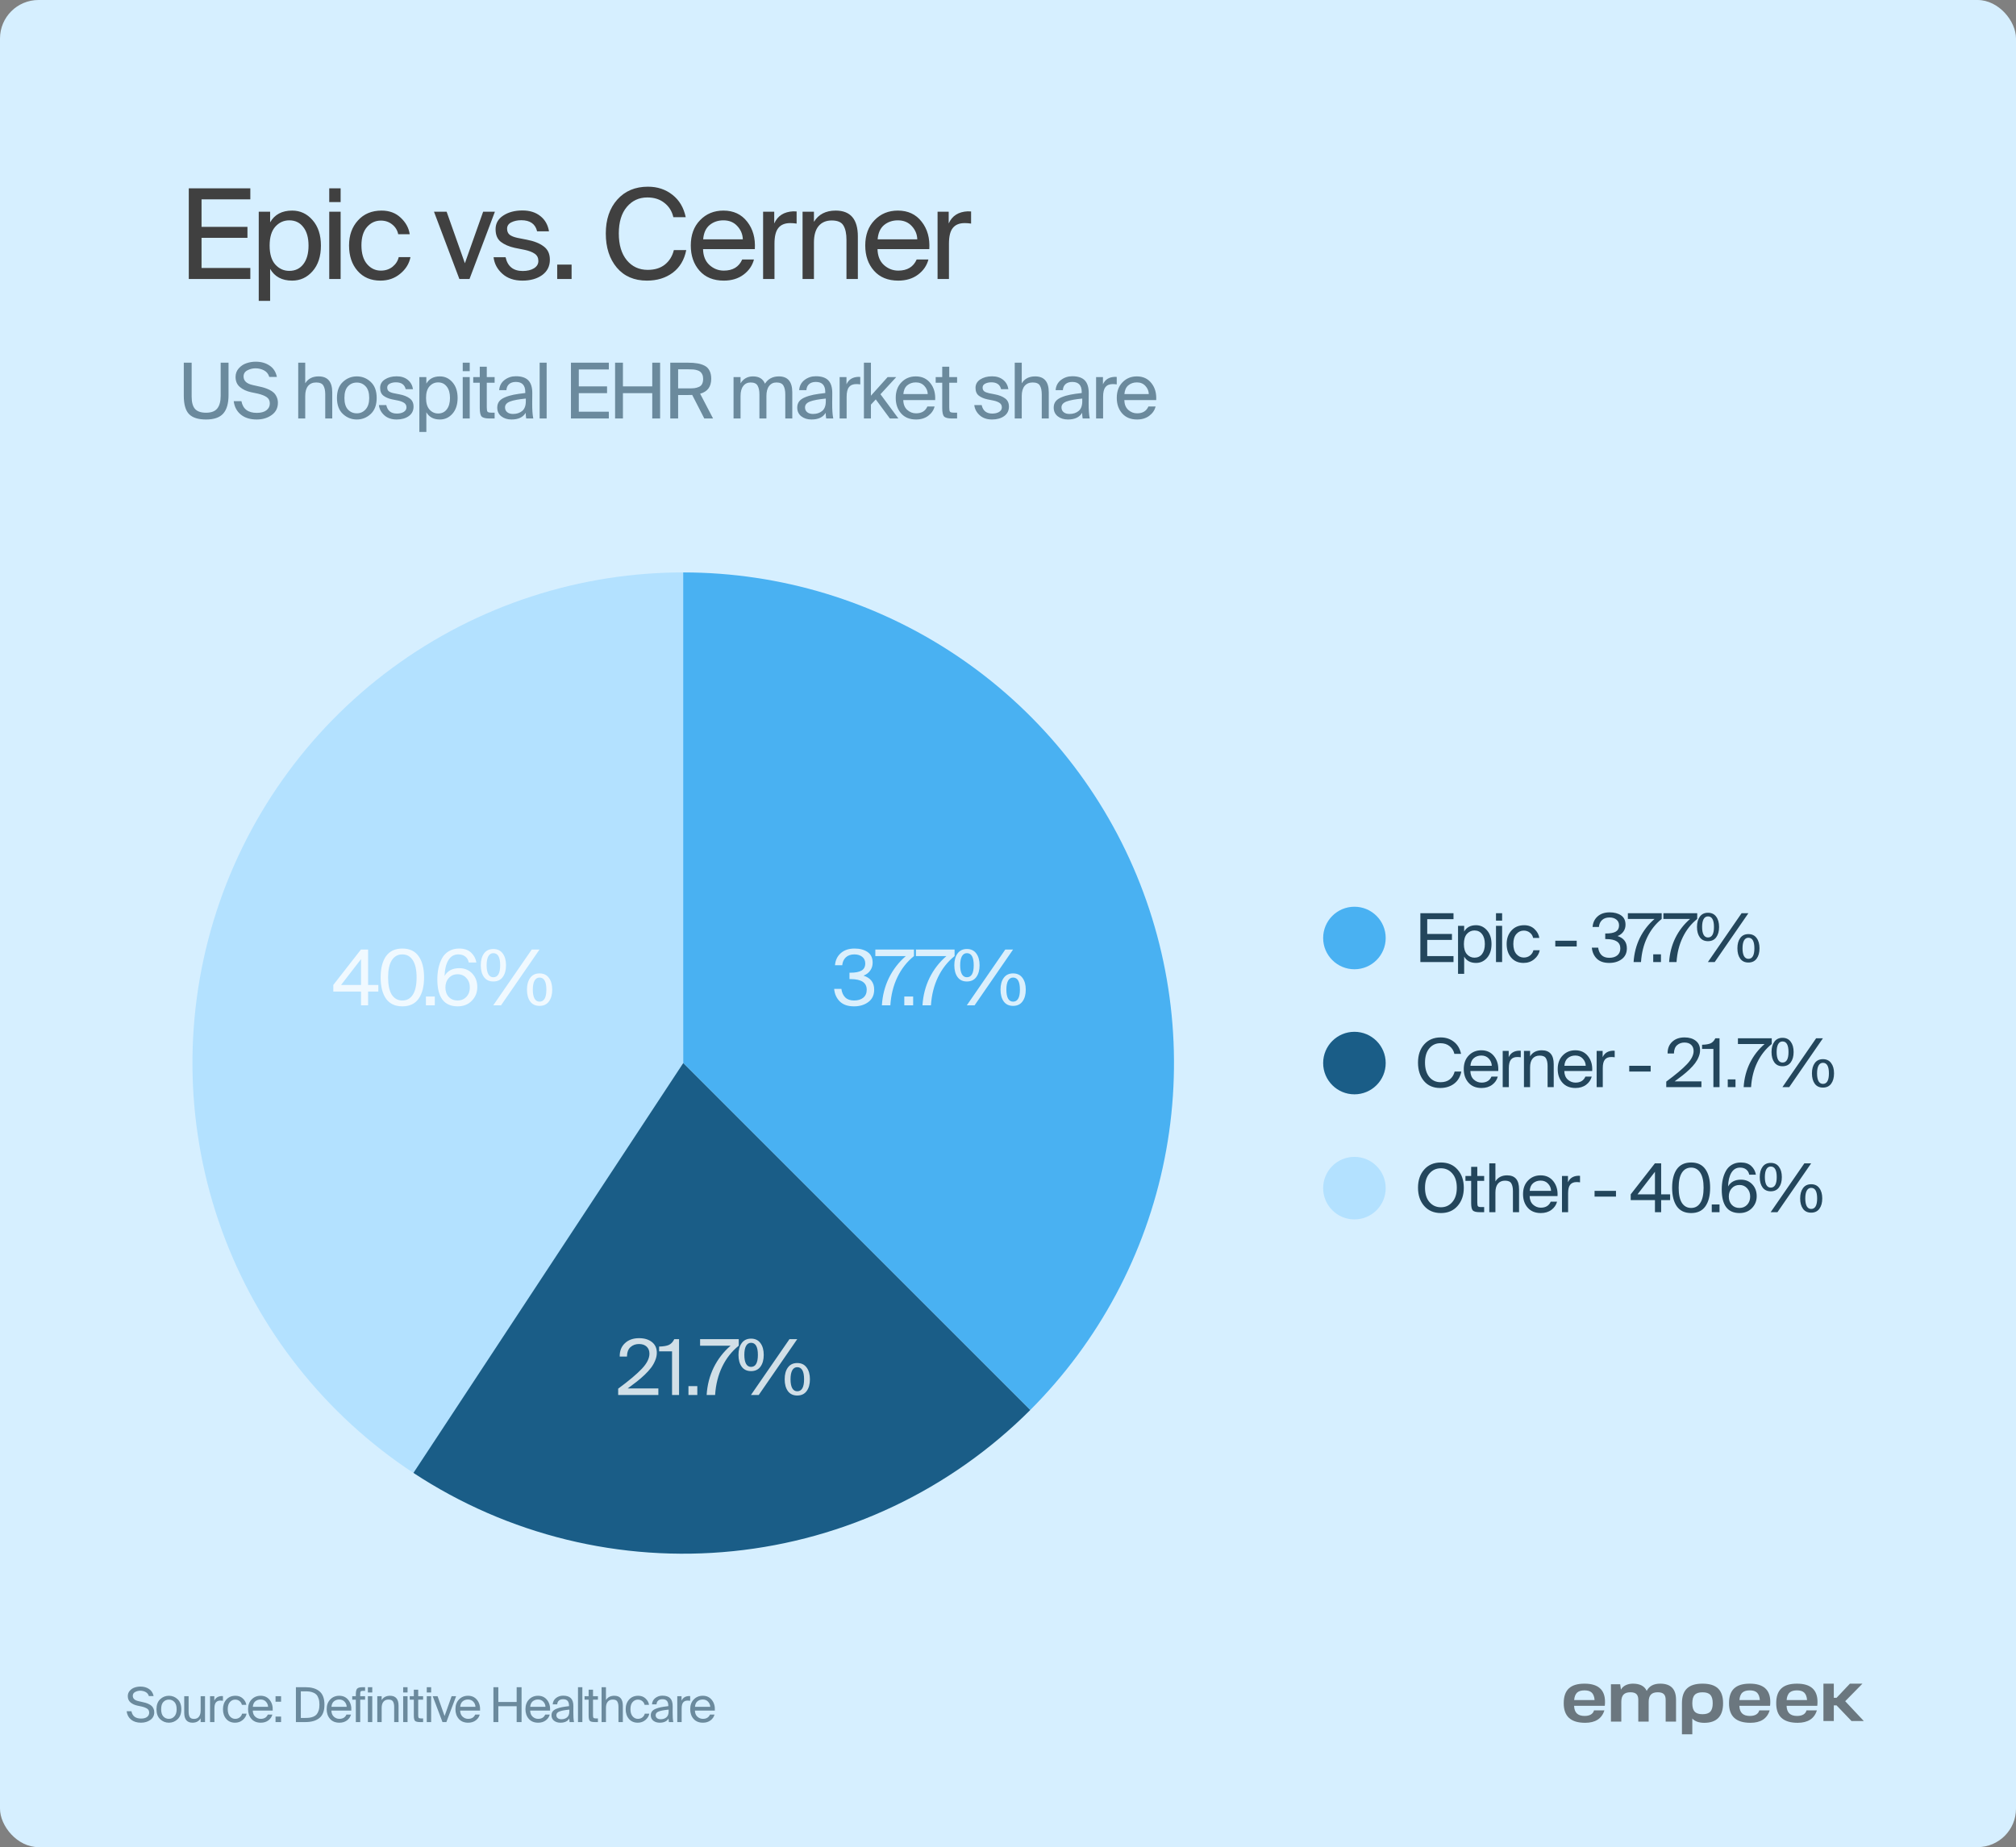 <svg width="419" height="384" viewBox="0 0 419 384" fill="none" xmlns="http://www.w3.org/2000/svg">
<rect x="0" y="0" width="419" height="384" fill="#808080" stroke="none"/>
<g clip-path="url(#clip0_1393_1473)">
<rect width="419" height="384" rx="8" fill="#D6EFFF"/>
<path d="M329.323 350.014C326.388 350.014 325 351.315 325 354.082C325 356.82 326.476 358.151 329.459 358.151C331.561 358.151 332.92 357.299 333.451 355.567H331.296C331.095 356.329 330.398 356.726 329.341 356.726C327.947 356.726 327.203 356.075 327.156 354.62H333.534C333.569 354.378 333.581 354.047 333.581 353.804C333.587 351.285 332.158 350.014 329.323 350.014ZM327.173 353.42C327.209 352.758 327.445 352.166 327.799 351.859C328.154 351.551 328.662 351.409 329.329 351.409C329.973 351.409 330.463 351.551 330.805 351.859C331.148 352.166 331.378 352.752 331.414 353.42H327.173Z" fill="black" fill-opacity="0.5"/>
<path d="M345.065 350.014C343.689 350.014 342.762 350.516 342.248 351.516C341.799 350.522 340.836 350.014 339.384 350.014C338.238 350.014 337.293 350.487 336.897 351.256L336.732 350.138H334.812V350.262V350.564V357.908H336.968V353.81C336.968 352.432 337.565 351.806 338.858 351.806C340.004 351.806 340.5 352.279 340.5 353.379V357.908H342.655V353.81C342.655 352.432 343.252 351.806 344.545 351.806C345.691 351.806 346.187 352.279 346.187 353.379V357.908H348.343V353.302C348.325 351.12 347.233 350.014 345.065 350.014Z" fill="black" fill-opacity="0.5"/>
<path d="M353.846 350.014C350.946 350.014 349.57 351.315 349.57 354.082V360.546H351.726V357.252C352.193 357.82 353.084 358.157 354.195 358.157C356.799 358.157 358.122 356.797 358.122 354.088C358.122 351.315 356.746 350.014 353.846 350.014ZM353.846 356.365C352.352 356.365 351.726 355.709 351.726 354.088C351.726 352.468 352.358 351.811 353.846 351.811C355.34 351.811 355.966 352.468 355.966 354.088C355.966 355.709 355.334 356.365 353.846 356.365Z" fill="black" fill-opacity="0.5"/>
<path d="M363.675 350.014C360.739 350.014 359.352 351.315 359.352 354.082C359.352 356.82 360.828 358.151 363.81 358.151C365.913 358.151 367.271 357.299 367.803 355.567H365.647C365.446 356.329 364.75 356.726 363.692 356.726C362.299 356.726 361.554 356.075 361.507 354.62H367.886C367.921 354.378 367.933 354.047 367.933 353.804C367.933 351.285 366.504 350.014 363.675 350.014ZM361.519 353.42C361.554 352.758 361.791 352.166 362.145 351.859C362.499 351.551 363.007 351.409 363.675 351.409C364.318 351.409 364.809 351.551 365.151 351.859C365.494 352.166 365.724 352.752 365.759 353.42H361.519Z" fill="black" fill-opacity="0.5"/>
<path d="M373.487 350.014C370.552 350.014 369.164 351.315 369.164 354.082C369.164 356.82 370.641 358.151 373.623 358.151C375.725 358.151 377.084 357.299 377.615 355.567H375.46C375.259 356.329 374.562 356.726 373.505 356.726C372.111 356.726 371.367 356.075 371.32 354.62H377.698C377.733 354.378 377.745 354.047 377.745 353.804C377.745 351.285 376.322 350.014 373.487 350.014ZM371.332 353.42C371.367 352.758 371.603 352.166 371.958 351.859C372.312 351.551 372.82 351.409 373.487 351.409C374.131 351.409 374.621 351.551 374.964 351.859C375.306 352.166 375.536 352.752 375.572 353.42H371.332Z" fill="black" fill-opacity="0.5"/>
<path d="M387.085 350.014H384.481L381.699 352.959H381.132V350.014H378.977V357.784H381.132V354.526H381.699L384.812 357.784H387.369L383.5 353.662L387.085 350.014Z" fill="black" fill-opacity="0.5"/>
<path d="M39.236 58V39.15H52.028V41.438H41.888V47.158H51.43V49.446H41.888V55.712H52.028V58H39.236ZM53.777 44.012H56.143V46.222C57.079 44.593 58.605 43.778 60.719 43.778C62.401 43.778 63.813 44.437 64.957 45.754C66.119 47.071 66.699 48.839 66.699 51.058C66.699 53.294 66.119 55.071 64.957 56.388C63.813 57.688 62.401 58.338 60.719 58.338C58.605 58.338 57.079 57.523 56.143 55.894V62.55H53.777V44.012ZM57.209 47.132C56.429 48.016 56.039 49.325 56.039 51.058C56.039 52.791 56.429 54.1 57.209 54.984C58.007 55.868 58.977 56.31 60.121 56.31C61.352 56.31 62.323 55.851 63.033 54.932C63.761 53.996 64.125 52.705 64.125 51.058C64.125 49.411 63.761 48.129 63.033 47.21C62.323 46.274 61.352 45.806 60.121 45.806C58.977 45.806 58.007 46.248 57.209 47.132ZM68.429 44.012H70.795V58H68.429V44.012ZM68.429 39.15H70.795V42.01H68.429V39.15ZM79.306 43.778C80.918 43.778 82.244 44.272 83.284 45.26C84.341 46.248 84.965 47.392 85.156 48.692H82.764C82.591 47.86 82.174 47.184 81.516 46.664C80.857 46.127 80.069 45.858 79.15 45.858C78.023 45.858 77.07 46.3 76.29 47.184C75.51 48.068 75.12 49.342 75.12 51.006C75.12 52.687 75.51 53.987 76.29 54.906C77.07 55.807 78.023 56.258 79.15 56.258C80.103 56.258 80.918 55.989 81.594 55.452C82.27 54.897 82.695 54.23 82.868 53.45H85.312C85.052 54.802 84.341 55.955 83.18 56.908C82.036 57.861 80.666 58.338 79.072 58.338C77.079 58.338 75.493 57.662 74.314 56.31C73.135 54.958 72.546 53.199 72.546 51.032C72.546 48.917 73.161 47.184 74.392 45.832C75.623 44.463 77.26 43.778 79.306 43.778ZM92.824 44.012L96.62 54.724L100.416 44.012H102.86L97.582 58H95.476L90.198 44.012H92.824ZM114.102 48.094H111.632C111.268 46.551 110.168 45.78 108.33 45.78C107.55 45.78 106.866 45.927 106.276 46.222C105.687 46.517 105.392 46.959 105.392 47.548C105.392 48.085 105.566 48.501 105.912 48.796C106.276 49.073 106.814 49.29 107.524 49.446L109.5 49.836C110.974 50.113 112.135 50.573 112.984 51.214C113.851 51.838 114.284 52.765 114.284 53.996C114.284 55.348 113.747 56.414 112.672 57.194C111.598 57.957 110.237 58.338 108.59 58.338C106.857 58.338 105.462 57.861 104.404 56.908C103.347 55.955 102.74 54.811 102.584 53.476H105.08C105.496 55.383 106.684 56.336 108.642 56.336C109.578 56.336 110.35 56.154 110.956 55.79C111.58 55.409 111.892 54.897 111.892 54.256C111.892 53.597 111.641 53.095 111.138 52.748C110.636 52.401 109.942 52.133 109.058 51.942L106.978 51.526C105.8 51.266 104.838 50.85 104.092 50.278C103.364 49.706 103 48.831 103 47.652C103 46.456 103.529 45.511 104.586 44.818C105.661 44.107 106.996 43.752 108.59 43.752C110.098 43.752 111.338 44.142 112.308 44.922C113.279 45.685 113.877 46.742 114.102 48.094ZM118.798 58H115.808V55.01H118.798V58ZM140.051 51.994H142.625C142.227 54.022 141.291 55.591 139.817 56.7C138.344 57.792 136.559 58.338 134.461 58.338C131.809 58.338 129.721 57.437 128.195 55.634C126.67 53.814 125.907 51.448 125.907 48.536C125.907 45.624 126.705 43.275 128.299 41.49C129.894 39.705 132.017 38.812 134.669 38.812C136.645 38.812 138.344 39.375 139.765 40.502C141.187 41.611 142.105 43.163 142.521 45.156H139.947C139.67 43.925 139.055 42.937 138.101 42.192C137.165 41.429 135.978 41.048 134.539 41.048C132.806 41.048 131.385 41.707 130.275 43.024C129.166 44.341 128.611 46.179 128.611 48.536C128.611 50.893 129.166 52.748 130.275 54.1C131.385 55.435 132.832 56.102 134.617 56.102C136.073 56.102 137.261 55.738 138.179 55.01C139.115 54.265 139.739 53.259 140.051 51.994ZM156.883 51.786H146.119C146.153 53.207 146.595 54.308 147.445 55.088C148.311 55.868 149.308 56.258 150.435 56.258C152.307 56.258 153.581 55.487 154.257 53.944H156.701C156.371 55.209 155.652 56.258 154.543 57.09C153.433 57.922 152.064 58.338 150.435 58.338C148.285 58.338 146.604 57.653 145.391 56.284C144.177 54.915 143.571 53.164 143.571 51.032C143.571 48.848 144.212 47.097 145.495 45.78C146.777 44.445 148.398 43.778 150.357 43.778C152.454 43.778 154.101 44.549 155.297 46.092C156.493 47.617 157.021 49.515 156.883 51.786ZM150.357 45.806C149.23 45.806 148.268 46.135 147.471 46.794C146.691 47.453 146.249 48.441 146.145 49.758H154.387C154.352 48.701 153.971 47.782 153.243 47.002C152.515 46.205 151.553 45.806 150.357 45.806ZM165.568 43.96V46.482C165.135 46.413 164.693 46.378 164.242 46.378C163.133 46.378 162.309 46.716 161.772 47.392C161.235 48.051 160.966 49.143 160.966 50.668V58H158.6V44.012H160.914V46.456C161.625 44.861 162.942 44.021 164.866 43.934C165.143 43.934 165.377 43.943 165.568 43.96ZM169.168 44.012V46.118C170.121 44.558 171.629 43.778 173.692 43.778C176.76 43.778 178.294 45.572 178.294 49.16V58H175.928V49.862C175.928 48.579 175.72 47.591 175.304 46.898C174.905 46.187 174.091 45.832 172.86 45.832C171.699 45.832 170.789 46.222 170.13 47.002C169.489 47.782 169.168 48.917 169.168 50.408V58H166.802V44.012H169.168ZM193.143 51.786H182.379C182.414 53.207 182.856 54.308 183.705 55.088C184.572 55.868 185.569 56.258 186.695 56.258C188.567 56.258 189.841 55.487 190.517 53.944H192.961C192.632 55.209 191.913 56.258 190.803 57.09C189.694 57.922 188.325 58.338 186.695 58.338C184.546 58.338 182.865 57.653 181.651 56.284C180.438 54.915 179.831 53.164 179.831 51.032C179.831 48.848 180.473 47.097 181.755 45.78C183.038 44.445 184.659 43.778 186.617 43.778C188.715 43.778 190.361 44.549 191.557 46.092C192.753 47.617 193.282 49.515 193.143 51.786ZM186.617 45.806C185.491 45.806 184.529 46.135 183.731 46.794C182.951 47.453 182.509 48.441 182.405 49.758H190.647C190.613 48.701 190.231 47.782 189.503 47.002C188.775 46.205 187.813 45.806 186.617 45.806ZM201.829 43.96V46.482C201.395 46.413 200.953 46.378 200.503 46.378C199.393 46.378 198.57 46.716 198.033 47.392C197.495 48.051 197.227 49.143 197.227 50.668V58H194.861V44.012H197.175V46.456C197.885 44.861 199.203 44.021 201.127 43.934C201.404 43.934 201.638 43.943 201.829 43.96Z" fill="#404040"/>
<path d="M38.2 75.4H39.832V82.456C39.832 83.619 40.061 84.467 40.52 85C40.989 85.533 41.757 85.8 42.824 85.8C43.901 85.8 44.675 85.512 45.144 84.936C45.624 84.349 45.864 83.464 45.864 82.28V75.4H47.496V82.152C47.496 83.88 47.128 85.155 46.392 85.976C45.667 86.797 44.477 87.208 42.824 87.208C41.192 87.208 40.013 86.835 39.288 86.088C38.563 85.331 38.2 84.061 38.2 82.28V75.4ZM48.959 78.36C48.959 77.667 49.183 77.069 49.631 76.568C50.079 76.067 50.607 75.715 51.215 75.512C51.834 75.299 52.479 75.192 53.151 75.192C54.271 75.192 55.226 75.459 56.015 75.992C56.815 76.515 57.327 77.304 57.551 78.36H55.967C55.786 77.741 55.423 77.288 54.879 77C54.335 76.712 53.738 76.568 53.087 76.568C52.511 76.568 51.956 76.707 51.423 76.984C50.89 77.261 50.623 77.688 50.623 78.264C50.623 79.171 51.252 79.763 52.511 80.04L53.855 80.344C54.271 80.429 54.634 80.52 54.943 80.616C55.263 80.712 55.61 80.851 55.983 81.032C56.356 81.213 56.66 81.416 56.895 81.64C57.141 81.864 57.343 82.157 57.503 82.52C57.674 82.883 57.759 83.288 57.759 83.736C57.759 84.813 57.327 85.661 56.463 86.28C55.61 86.899 54.57 87.208 53.343 87.208C51.989 87.208 50.89 86.867 50.047 86.184C49.215 85.501 48.724 84.573 48.575 83.4H50.175C50.484 85.021 51.551 85.832 53.375 85.832C54.228 85.832 54.89 85.656 55.359 85.304C55.839 84.941 56.079 84.467 56.079 83.88C56.079 83.304 55.866 82.867 55.439 82.568C55.013 82.269 54.394 82.024 53.583 81.832L52.143 81.528C51.226 81.325 50.463 80.968 49.855 80.456C49.258 79.944 48.959 79.245 48.959 78.36ZM63.438 75.4V79.688C64.025 78.728 64.953 78.248 66.222 78.248C68.11 78.248 69.054 79.352 69.054 81.56V87H67.598V81.992C67.598 81.203 67.47 80.595 67.214 80.168C66.969 79.731 66.467 79.512 65.71 79.512C64.995 79.512 64.435 79.752 64.03 80.232C63.635 80.712 63.438 81.411 63.438 82.328V87H61.982V75.4H63.438ZM71.584 82.728C71.584 83.805 71.829 84.611 72.32 85.144C72.811 85.667 73.424 85.928 74.16 85.928C74.885 85.928 75.493 85.656 75.984 85.112C76.485 84.568 76.736 83.773 76.736 82.728C76.736 81.651 76.491 80.851 76 80.328C75.509 79.795 74.896 79.528 74.16 79.528C73.424 79.528 72.811 79.789 72.32 80.312C71.829 80.824 71.584 81.629 71.584 82.728ZM71.264 79.4C72.085 78.632 73.051 78.248 74.16 78.248C75.269 78.248 76.235 78.632 77.056 79.4C77.877 80.168 78.288 81.277 78.288 82.728C78.288 84.179 77.877 85.288 77.056 86.056C76.235 86.824 75.269 87.208 74.16 87.208C73.051 87.208 72.085 86.824 71.264 86.056C70.443 85.288 70.032 84.179 70.032 82.728C70.032 81.277 70.443 80.168 71.264 79.4ZM85.838 80.904H84.317C84.094 79.955 83.416 79.48 82.285 79.48C81.805 79.48 81.384 79.571 81.022 79.752C80.659 79.933 80.478 80.205 80.478 80.568C80.478 80.899 80.584 81.155 80.797 81.336C81.022 81.507 81.352 81.64 81.79 81.736L83.005 81.976C83.912 82.147 84.627 82.429 85.15 82.824C85.683 83.208 85.95 83.779 85.95 84.536C85.95 85.368 85.619 86.024 84.957 86.504C84.296 86.973 83.459 87.208 82.445 87.208C81.379 87.208 80.52 86.915 79.87 86.328C79.219 85.741 78.846 85.037 78.749 84.216H80.285C80.541 85.389 81.272 85.976 82.478 85.976C83.053 85.976 83.528 85.864 83.901 85.64C84.285 85.405 84.478 85.091 84.478 84.696C84.478 84.291 84.323 83.981 84.013 83.768C83.704 83.555 83.278 83.389 82.734 83.272L81.454 83.016C80.728 82.856 80.136 82.6 79.677 82.248C79.23 81.896 79.005 81.357 79.005 80.632C79.005 79.896 79.331 79.315 79.981 78.888C80.643 78.451 81.464 78.232 82.445 78.232C83.374 78.232 84.136 78.472 84.734 78.952C85.331 79.421 85.699 80.072 85.838 80.904ZM87.156 78.392H88.612V79.752C89.188 78.749 90.126 78.248 91.428 78.248C92.462 78.248 93.332 78.653 94.036 79.464C94.75 80.275 95.108 81.363 95.108 82.728C95.108 84.104 94.75 85.197 94.036 86.008C93.332 86.808 92.462 87.208 91.428 87.208C90.126 87.208 89.188 86.707 88.612 85.704V89.8H87.156V78.392ZM89.268 80.312C88.788 80.856 88.548 81.661 88.548 82.728C88.548 83.795 88.788 84.6 89.268 85.144C89.758 85.688 90.356 85.96 91.06 85.96C91.817 85.96 92.414 85.677 92.852 85.112C93.3 84.536 93.524 83.741 93.524 82.728C93.524 81.715 93.3 80.925 92.852 80.36C92.414 79.784 91.817 79.496 91.06 79.496C90.356 79.496 89.758 79.768 89.268 80.312ZM96.172 78.392H97.628V87H96.172V78.392ZM96.172 75.4H97.628V77.16H96.172V75.4ZM99.714 78.392V76.232H101.17V78.392H102.802V79.56H101.17V84.664C101.17 85.133 101.218 85.437 101.314 85.576C101.42 85.715 101.671 85.784 102.066 85.784H102.802V87H101.746C100.914 87 100.364 86.861 100.098 86.584C99.842 86.307 99.714 85.725 99.714 84.84V79.56H98.354V78.392H99.714ZM109.285 83.4V82.856C107.823 82.995 106.735 83.197 106.021 83.464C105.317 83.731 104.965 84.141 104.965 84.696C104.965 85.112 105.114 85.443 105.413 85.688C105.711 85.933 106.117 86.056 106.629 86.056C107.397 86.056 108.031 85.848 108.533 85.432C109.034 85.016 109.285 84.339 109.285 83.4ZM106.309 87.208C105.466 87.208 104.762 86.989 104.197 86.552C103.631 86.104 103.349 85.496 103.349 84.728C103.349 84.237 103.477 83.816 103.733 83.464C103.999 83.112 104.405 82.824 104.949 82.6C105.503 82.365 106.106 82.184 106.757 82.056C107.407 81.928 108.213 81.811 109.173 81.704V81.496C109.173 80.099 108.522 79.4 107.221 79.4C106.623 79.4 106.154 79.549 105.813 79.848C105.471 80.147 105.285 80.568 105.253 81.112H103.749C103.813 80.227 104.181 79.523 104.853 79C105.535 78.477 106.319 78.216 107.205 78.216C108.389 78.216 109.258 78.504 109.813 79.08C110.367 79.656 110.639 80.552 110.629 81.768L110.613 83.752C110.602 85.149 110.677 86.232 110.837 87H109.365C109.301 86.584 109.263 86.189 109.253 85.816C108.709 86.744 107.727 87.208 106.309 87.208ZM113.614 75.4V87H112.158V75.4H113.614ZM118.665 87V75.4H126.537V76.808H120.297V80.328H126.169V81.736H120.297V85.592H126.537V87H118.665ZM135.565 75.4H137.197V87H135.565V81.736H129.469V87H127.837V75.4H129.469V80.328H135.565V75.4ZM146.379 87L143.867 82.104C143.664 82.115 143.371 82.12 142.987 82.12H140.939V87H139.307V75.4H142.987C143.755 75.4 144.405 75.448 144.939 75.544C145.483 75.629 145.984 75.789 146.443 76.024C146.901 76.259 147.243 76.605 147.467 77.064C147.701 77.512 147.819 78.072 147.819 78.744C147.819 80.397 147.051 81.432 145.515 81.848L148.203 87H146.379ZM143.115 76.776H140.939V80.744H143.115C143.605 80.744 144.005 80.728 144.315 80.696C144.635 80.653 144.944 80.568 145.243 80.44C145.552 80.312 145.776 80.109 145.915 79.832C146.064 79.555 146.139 79.203 146.139 78.776C146.139 78.424 146.085 78.125 145.979 77.88C145.872 77.635 145.733 77.443 145.563 77.304C145.403 77.155 145.184 77.043 144.907 76.968C144.629 76.883 144.357 76.829 144.091 76.808C143.824 76.787 143.499 76.776 143.115 76.776ZM153.915 82.328V87H152.459V78.392H153.915V79.688C154.502 78.728 155.366 78.248 156.507 78.248C157.755 78.248 158.582 78.755 158.987 79.768C159.638 78.755 160.603 78.248 161.883 78.248C163.739 78.248 164.667 79.352 164.667 81.56V87H163.211V81.992C163.211 81.213 163.083 80.605 162.827 80.168C162.582 79.731 162.096 79.512 161.371 79.512C160.731 79.512 160.224 79.757 159.851 80.248C159.478 80.728 159.291 81.421 159.291 82.328V87H157.835V81.992C157.835 81.213 157.707 80.605 157.451 80.168C157.206 79.731 156.72 79.512 155.995 79.512C155.355 79.512 154.848 79.757 154.475 80.248C154.102 80.728 153.915 81.421 153.915 82.328ZM171.633 83.4V82.856C170.172 82.995 169.084 83.197 168.369 83.464C167.665 83.731 167.313 84.141 167.313 84.696C167.313 85.112 167.463 85.443 167.761 85.688C168.06 85.933 168.465 86.056 168.977 86.056C169.745 86.056 170.38 85.848 170.881 85.432C171.383 85.016 171.633 84.339 171.633 83.4ZM168.657 87.208C167.815 87.208 167.111 86.989 166.545 86.552C165.98 86.104 165.697 85.496 165.697 84.728C165.697 84.237 165.825 83.816 166.081 83.464C166.348 83.112 166.753 82.824 167.297 82.6C167.852 82.365 168.455 82.184 169.105 82.056C169.756 81.928 170.561 81.811 171.521 81.704V81.496C171.521 80.099 170.871 79.4 169.569 79.4C168.972 79.4 168.503 79.549 168.161 79.848C167.82 80.147 167.633 80.568 167.601 81.112H166.097C166.161 80.227 166.529 79.523 167.201 79C167.884 78.477 168.668 78.216 169.553 78.216C170.737 78.216 171.607 78.504 172.161 79.08C172.716 79.656 172.988 80.552 172.977 81.768L172.961 83.752C172.951 85.149 173.025 86.232 173.185 87H171.713C171.649 86.584 171.612 86.189 171.601 85.816C171.057 86.744 170.076 87.208 168.657 87.208ZM178.795 78.36V79.912C178.528 79.869 178.256 79.848 177.979 79.848C177.296 79.848 176.79 80.056 176.459 80.472C176.128 80.877 175.963 81.549 175.963 82.488V87H174.507V78.392H175.931V79.896C176.368 78.915 177.179 78.397 178.363 78.344C178.534 78.344 178.678 78.349 178.795 78.36ZM179.554 75.4H181.01V82.264L184.482 78.392H186.274L182.994 81.96L186.722 87H184.946L182.018 83.032L181.01 84.12V87H179.554V75.4ZM194.358 83.176H187.734C187.756 84.051 188.028 84.728 188.55 85.208C189.084 85.688 189.697 85.928 190.39 85.928C191.542 85.928 192.326 85.453 192.742 84.504H194.246C194.044 85.283 193.601 85.928 192.918 86.44C192.236 86.952 191.393 87.208 190.39 87.208C189.068 87.208 188.033 86.787 187.286 85.944C186.54 85.101 186.166 84.024 186.166 82.712C186.166 81.368 186.561 80.291 187.35 79.48C188.14 78.659 189.137 78.248 190.342 78.248C191.633 78.248 192.646 78.723 193.382 79.672C194.118 80.611 194.444 81.779 194.358 83.176ZM190.342 79.496C189.649 79.496 189.057 79.699 188.566 80.104C188.086 80.509 187.814 81.117 187.75 81.928H192.822C192.801 81.277 192.566 80.712 192.118 80.232C191.67 79.741 191.078 79.496 190.342 79.496ZM195.831 78.392V76.232H197.287V78.392H198.919V79.56H197.287V84.664C197.287 85.133 197.335 85.437 197.431 85.576C197.538 85.715 197.788 85.784 198.183 85.784H198.919V87H197.863C197.031 87 196.482 86.861 196.215 86.584C195.959 86.307 195.831 85.725 195.831 84.84V79.56H194.471V78.392H195.831ZM209.583 80.904H208.063C207.839 79.955 207.162 79.48 206.031 79.48C205.551 79.48 205.13 79.571 204.767 79.752C204.404 79.933 204.223 80.205 204.223 80.568C204.223 80.899 204.33 81.155 204.543 81.336C204.767 81.507 205.098 81.64 205.535 81.736L206.751 81.976C207.658 82.147 208.372 82.429 208.895 82.824C209.428 83.208 209.695 83.779 209.695 84.536C209.695 85.368 209.364 86.024 208.703 86.504C208.042 86.973 207.204 87.208 206.191 87.208C205.124 87.208 204.266 86.915 203.615 86.328C202.964 85.741 202.591 85.037 202.495 84.216H204.031C204.287 85.389 205.018 85.976 206.223 85.976C206.799 85.976 207.274 85.864 207.647 85.64C208.031 85.405 208.223 85.091 208.223 84.696C208.223 84.291 208.068 83.981 207.759 83.768C207.45 83.555 207.023 83.389 206.479 83.272L205.199 83.016C204.474 82.856 203.882 82.6 203.423 82.248C202.975 81.896 202.751 81.357 202.751 80.632C202.751 79.896 203.076 79.315 203.727 78.888C204.388 78.451 205.21 78.232 206.191 78.232C207.119 78.232 207.882 78.472 208.479 78.952C209.076 79.421 209.444 80.072 209.583 80.904ZM212.357 75.4V79.688C212.944 78.728 213.872 78.248 215.141 78.248C217.029 78.248 217.973 79.352 217.973 81.56V87H216.517V81.992C216.517 81.203 216.389 80.595 216.133 80.168C215.888 79.731 215.387 79.512 214.629 79.512C213.915 79.512 213.355 79.752 212.949 80.232C212.555 80.712 212.357 81.411 212.357 82.328V87H210.901V75.4H212.357ZM224.935 83.4V82.856C223.474 82.995 222.386 83.197 221.671 83.464C220.967 83.731 220.615 84.141 220.615 84.696C220.615 85.112 220.765 85.443 221.063 85.688C221.362 85.933 221.767 86.056 222.279 86.056C223.047 86.056 223.682 85.848 224.183 85.432C224.685 85.016 224.935 84.339 224.935 83.4ZM221.959 87.208C221.117 87.208 220.413 86.989 219.847 86.552C219.282 86.104 218.999 85.496 218.999 84.728C218.999 84.237 219.127 83.816 219.383 83.464C219.65 83.112 220.055 82.824 220.599 82.6C221.154 82.365 221.757 82.184 222.407 82.056C223.058 81.928 223.863 81.811 224.823 81.704V81.496C224.823 80.099 224.173 79.4 222.871 79.4C222.274 79.4 221.805 79.549 221.463 79.848C221.122 80.147 220.935 80.568 220.903 81.112H219.399C219.463 80.227 219.831 79.523 220.503 79C221.186 78.477 221.97 78.216 222.855 78.216C224.039 78.216 224.909 78.504 225.463 79.08C226.018 79.656 226.29 80.552 226.279 81.768L226.263 83.752C226.253 85.149 226.327 86.232 226.487 87H225.015C224.951 86.584 224.914 86.189 224.903 85.816C224.359 86.744 223.378 87.208 221.959 87.208ZM232.097 78.36V79.912C231.83 79.869 231.558 79.848 231.281 79.848C230.598 79.848 230.092 80.056 229.761 80.472C229.43 80.877 229.265 81.549 229.265 82.488V87H227.809V78.392H229.233V79.896C229.67 78.915 230.481 78.397 231.665 78.344C231.836 78.344 231.98 78.349 232.097 78.36ZM240.3 83.176H233.676C233.697 84.051 233.969 84.728 234.492 85.208C235.025 85.688 235.639 85.928 236.332 85.928C237.484 85.928 238.268 85.453 238.684 84.504H240.188C239.985 85.283 239.543 85.928 238.86 86.44C238.177 86.952 237.335 87.208 236.332 87.208C235.009 87.208 233.975 86.787 233.228 85.944C232.481 85.101 232.108 84.024 232.108 82.712C232.108 81.368 232.503 80.291 233.292 79.48C234.081 78.659 235.079 78.248 236.284 78.248C237.575 78.248 238.588 78.723 239.324 79.672C240.06 80.611 240.385 81.779 240.3 83.176ZM236.284 79.496C235.591 79.496 234.999 79.699 234.508 80.104C234.028 80.509 233.756 81.117 233.692 81.928H238.764C238.743 81.277 238.508 80.712 238.06 80.232C237.612 79.741 237.02 79.496 236.284 79.496Z" fill="#23465C" fill-opacity="0.6"/>
<path d="M26.56 352.6C26.56 352.167 26.7 351.793 26.98 351.48C27.26 351.167 27.59 350.947 27.97 350.82C28.357 350.687 28.76 350.62 29.18 350.62C29.88 350.62 30.477 350.787 30.97 351.12C31.47 351.447 31.79 351.94 31.93 352.6H30.94C30.827 352.213 30.6 351.93 30.26 351.75C29.92 351.57 29.547 351.48 29.14 351.48C28.78 351.48 28.433 351.567 28.1 351.74C27.767 351.913 27.6 352.18 27.6 352.54C27.6 353.107 27.993 353.477 28.78 353.65L29.62 353.84C29.88 353.893 30.107 353.95 30.3 354.01C30.5 354.07 30.717 354.157 30.95 354.27C31.183 354.383 31.373 354.51 31.52 354.65C31.673 354.79 31.8 354.973 31.9 355.2C32.007 355.427 32.06 355.68 32.06 355.96C32.06 356.633 31.79 357.163 31.25 357.55C30.717 357.937 30.067 358.13 29.3 358.13C28.453 358.13 27.767 357.917 27.24 357.49C26.72 357.063 26.413 356.483 26.32 355.75H27.32C27.513 356.763 28.18 357.27 29.32 357.27C29.853 357.27 30.267 357.16 30.56 356.94C30.86 356.713 31.01 356.417 31.01 356.05C31.01 355.69 30.877 355.417 30.61 355.23C30.343 355.043 29.957 354.89 29.45 354.77L28.55 354.58C27.977 354.453 27.5 354.23 27.12 353.91C26.747 353.59 26.56 353.153 26.56 352.6ZM33.493 355.33C33.493 356.003 33.646 356.507 33.953 356.84C34.259 357.167 34.643 357.33 35.103 357.33C35.556 357.33 35.936 357.16 36.243 356.82C36.556 356.48 36.713 355.983 36.713 355.33C36.713 354.657 36.559 354.157 36.253 353.83C35.946 353.497 35.563 353.33 35.103 353.33C34.643 353.33 34.259 353.493 33.953 353.82C33.646 354.14 33.493 354.643 33.493 355.33ZM33.293 353.25C33.806 352.77 34.409 352.53 35.103 352.53C35.796 352.53 36.399 352.77 36.913 353.25C37.426 353.73 37.683 354.423 37.683 355.33C37.683 356.237 37.426 356.93 36.913 357.41C36.399 357.89 35.796 358.13 35.103 358.13C34.409 358.13 33.806 357.89 33.293 357.41C32.779 356.93 32.523 356.237 32.523 355.33C32.523 354.423 32.779 353.73 33.293 353.25ZM41.701 358V357.23C41.334 357.83 40.771 358.13 40.011 358.13C38.864 358.13 38.291 357.44 38.291 356.06V352.62H39.201V355.79C39.201 356.283 39.275 356.667 39.421 356.94C39.575 357.207 39.878 357.34 40.331 357.34C40.771 357.34 41.108 357.19 41.341 356.89C41.581 356.59 41.701 356.153 41.701 355.58V352.62H42.611V358H41.701ZM46.335 352.6V353.57C46.168 353.543 45.998 353.53 45.825 353.53C45.398 353.53 45.081 353.66 44.875 353.92C44.668 354.173 44.565 354.593 44.565 355.18V358H43.655V352.62H44.545V353.56C44.818 352.947 45.325 352.623 46.065 352.59C46.171 352.59 46.261 352.593 46.335 352.6ZM48.942 352.53C49.562 352.53 50.072 352.72 50.472 353.1C50.879 353.48 51.118 353.92 51.192 354.42H50.272C50.205 354.1 50.045 353.84 49.792 353.64C49.538 353.433 49.235 353.33 48.882 353.33C48.449 353.33 48.082 353.5 47.782 353.84C47.482 354.18 47.332 354.67 47.332 355.31C47.332 355.957 47.482 356.457 47.782 356.81C48.082 357.157 48.449 357.33 48.882 357.33C49.248 357.33 49.562 357.227 49.822 357.02C50.082 356.807 50.245 356.55 50.312 356.25H51.252C51.152 356.77 50.879 357.213 50.432 357.58C49.992 357.947 49.465 358.13 48.852 358.13C48.085 358.13 47.475 357.87 47.022 357.35C46.569 356.83 46.342 356.153 46.342 355.32C46.342 354.507 46.578 353.84 47.052 353.32C47.525 352.793 48.155 352.53 48.942 352.53ZM56.677 355.61H52.537C52.55 356.157 52.72 356.58 53.047 356.88C53.38 357.18 53.764 357.33 54.197 357.33C54.917 357.33 55.407 357.033 55.667 356.44H56.607C56.48 356.927 56.204 357.33 55.777 357.65C55.35 357.97 54.824 358.13 54.197 358.13C53.37 358.13 52.724 357.867 52.257 357.34C51.79 356.813 51.557 356.14 51.557 355.32C51.557 354.48 51.804 353.807 52.297 353.3C52.79 352.787 53.414 352.53 54.167 352.53C54.974 352.53 55.607 352.827 56.067 353.42C56.527 354.007 56.73 354.737 56.677 355.61ZM54.167 353.31C53.734 353.31 53.364 353.437 53.057 353.69C52.757 353.943 52.587 354.323 52.547 354.83H55.717C55.704 354.423 55.557 354.07 55.277 353.77C54.997 353.463 54.627 353.31 54.167 353.31ZM58.418 353.77H57.268V352.62H58.418V353.77ZM58.418 358H57.268V356.85H58.418V358ZM66.392 354.37C66.392 353.897 66.335 353.487 66.222 353.14C66.109 352.793 65.965 352.523 65.792 352.33C65.618 352.137 65.395 351.987 65.122 351.88C64.849 351.767 64.585 351.693 64.332 351.66C64.085 351.627 63.792 351.61 63.452 351.61H62.522V357.14H63.452C63.792 357.14 64.085 357.123 64.332 357.09C64.585 357.057 64.849 356.987 65.122 356.88C65.395 356.767 65.618 356.613 65.792 356.42C65.965 356.22 66.109 355.95 66.222 355.61C66.335 355.263 66.392 354.85 66.392 354.37ZM61.502 350.75H63.482C64.082 350.75 64.612 350.813 65.072 350.94C65.532 351.06 65.942 351.257 66.302 351.53C66.668 351.797 66.948 352.17 67.142 352.65C67.335 353.13 67.432 353.703 67.432 354.37C67.432 355.67 67.082 356.6 66.382 357.16C65.689 357.72 64.722 358 63.482 358H61.502V350.75ZM73.016 355.61H68.876C68.89 356.157 69.06 356.58 69.386 356.88C69.72 357.18 70.103 357.33 70.537 357.33C71.257 357.33 71.746 357.033 72.007 356.44H72.947C72.82 356.927 72.543 357.33 72.117 357.65C71.69 357.97 71.163 358.13 70.537 358.13C69.71 358.13 69.063 357.867 68.597 357.34C68.13 356.813 67.897 356.14 67.897 355.32C67.897 354.48 68.143 353.807 68.636 353.3C69.13 352.787 69.753 352.53 70.507 352.53C71.313 352.53 71.947 352.827 72.406 353.42C72.867 354.007 73.07 354.737 73.016 355.61ZM70.507 353.31C70.073 353.31 69.703 353.437 69.397 353.69C69.097 353.943 68.927 354.323 68.886 354.83H72.056C72.043 354.423 71.897 354.07 71.617 353.77C71.337 353.463 70.966 353.31 70.507 353.31ZM73.956 352.62V352.23C73.956 351.65 74.046 351.26 74.226 351.06C74.412 350.853 74.806 350.75 75.406 350.75H75.876V351.51H75.426C75.186 351.51 75.032 351.553 74.966 351.64C74.899 351.72 74.866 351.9 74.866 352.18V352.62H75.876V353.35H74.866V358H73.956V353.35H73.206V352.62H73.956ZM76.461 352.62H77.371V358H76.461V352.62ZM76.461 350.75H77.371V351.85H76.461V350.75ZM79.324 352.62V353.43C79.691 352.83 80.271 352.53 81.064 352.53C82.244 352.53 82.834 353.22 82.834 354.6V358H81.924V354.87C81.924 354.377 81.844 353.997 81.684 353.73C81.531 353.457 81.218 353.32 80.744 353.32C80.297 353.32 79.948 353.47 79.694 353.77C79.448 354.07 79.324 354.507 79.324 355.08V358H78.414V352.62H79.324ZM83.795 352.62H84.705V358H83.795V352.62ZM83.795 350.75H84.705V351.85H83.795V350.75ZM86.009 352.62V351.27H86.919V352.62H87.939V353.35H86.919V356.54C86.919 356.833 86.949 357.023 87.009 357.11C87.076 357.197 87.232 357.24 87.479 357.24H87.939V358H87.279C86.759 358 86.416 357.913 86.249 357.74C86.089 357.567 86.009 357.203 86.009 356.65V353.35H85.159V352.62H86.009ZM88.698 352.62H89.609V358H88.698V352.62ZM88.698 350.75H89.609V351.85H88.698V350.75ZM90.942 352.62L92.402 356.74L93.862 352.62H94.802L92.772 358H91.962L89.932 352.62H90.942ZM99.777 355.61H95.637C95.651 356.157 95.821 356.58 96.147 356.88C96.481 357.18 96.864 357.33 97.297 357.33C98.017 357.33 98.507 357.033 98.767 356.44H99.707C99.581 356.927 99.304 357.33 98.877 357.65C98.451 357.97 97.924 358.13 97.297 358.13C96.471 358.13 95.824 357.867 95.357 357.34C94.891 356.813 94.657 356.14 94.657 355.32C94.657 354.48 94.904 353.807 95.397 353.3C95.891 352.787 96.514 352.53 97.267 352.53C98.074 352.53 98.707 352.827 99.167 353.42C99.627 354.007 99.831 354.737 99.777 355.61ZM97.267 353.31C96.834 353.31 96.464 353.437 96.157 353.69C95.857 353.943 95.687 354.323 95.647 354.83H98.817C98.804 354.423 98.657 354.07 98.377 353.77C98.097 353.463 97.727 353.31 97.267 353.31ZM107.381 350.75H108.401V358H107.381V354.71H103.571V358H102.551V350.75H103.571V353.83H107.381V350.75ZM114.329 355.61H110.189C110.203 356.157 110.373 356.58 110.699 356.88C111.033 357.18 111.416 357.33 111.849 357.33C112.569 357.33 113.059 357.033 113.319 356.44H114.259C114.133 356.927 113.856 357.33 113.429 357.65C113.003 357.97 112.476 358.13 111.849 358.13C111.023 358.13 110.376 357.867 109.909 357.34C109.443 356.813 109.209 356.14 109.209 355.32C109.209 354.48 109.456 353.807 109.949 353.3C110.443 352.787 111.066 352.53 111.819 352.53C112.626 352.53 113.259 352.827 113.719 353.42C114.179 354.007 114.383 354.737 114.329 355.61ZM111.819 353.31C111.386 353.31 111.016 353.437 110.709 353.69C110.409 353.943 110.239 354.323 110.199 354.83H113.369C113.356 354.423 113.209 354.07 112.929 353.77C112.649 353.463 112.279 353.31 111.819 353.31ZM118.331 355.75V355.41C117.418 355.497 116.738 355.623 116.291 355.79C115.851 355.957 115.631 356.213 115.631 356.56C115.631 356.82 115.724 357.027 115.911 357.18C116.098 357.333 116.351 357.41 116.671 357.41C117.151 357.41 117.548 357.28 117.861 357.02C118.174 356.76 118.331 356.337 118.331 355.75ZM116.471 358.13C115.944 358.13 115.504 357.993 115.151 357.72C114.798 357.44 114.621 357.06 114.621 356.58C114.621 356.273 114.701 356.01 114.861 355.79C115.028 355.57 115.281 355.39 115.621 355.25C115.968 355.103 116.344 354.99 116.751 354.91C117.158 354.83 117.661 354.757 118.261 354.69V354.56C118.261 353.687 117.854 353.25 117.041 353.25C116.668 353.25 116.374 353.343 116.161 353.53C115.948 353.717 115.831 353.98 115.811 354.32H114.871C114.911 353.767 115.141 353.327 115.561 353C115.988 352.673 116.478 352.51 117.031 352.51C117.771 352.51 118.314 352.69 118.661 353.05C119.008 353.41 119.178 353.97 119.171 354.73L119.161 355.97C119.154 356.843 119.201 357.52 119.301 358H118.381C118.341 357.74 118.318 357.493 118.311 357.26C117.971 357.84 117.358 358.13 116.471 358.13ZM121.037 350.75V358H120.127V350.75H121.037ZM122.341 352.62V351.27H123.251V352.62H124.271V353.35H123.251V356.54C123.251 356.833 123.281 357.023 123.341 357.11C123.407 357.197 123.564 357.24 123.811 357.24H124.271V358H123.611C123.091 358 122.747 357.913 122.581 357.74C122.421 357.567 122.341 357.203 122.341 356.65V353.35H121.491V352.62H122.341ZM125.94 350.75V353.43C126.307 352.83 126.887 352.53 127.68 352.53C128.86 352.53 129.45 353.22 129.45 354.6V358H128.54V354.87C128.54 354.377 128.46 353.997 128.3 353.73C128.147 353.457 127.833 353.32 127.36 353.32C126.913 353.32 126.563 353.47 126.31 353.77C126.063 354.07 125.94 354.507 125.94 355.08V358H125.03V350.75H125.94ZM132.641 352.53C133.261 352.53 133.771 352.72 134.171 353.1C134.578 353.48 134.818 353.92 134.891 354.42H133.971C133.905 354.1 133.745 353.84 133.491 353.64C133.238 353.433 132.935 353.33 132.581 353.33C132.148 353.33 131.781 353.5 131.481 353.84C131.181 354.18 131.031 354.67 131.031 355.31C131.031 355.957 131.181 356.457 131.481 356.81C131.781 357.157 132.148 357.33 132.581 357.33C132.948 357.33 133.261 357.227 133.521 357.02C133.781 356.807 133.945 356.55 134.011 356.25H134.951C134.851 356.77 134.578 357.213 134.131 357.58C133.691 357.947 133.165 358.13 132.551 358.13C131.785 358.13 131.175 357.87 130.721 357.35C130.268 356.83 130.041 356.153 130.041 355.32C130.041 354.507 130.278 353.84 130.751 353.32C131.225 352.793 131.855 352.53 132.641 352.53ZM138.968 355.75V355.41C138.054 355.497 137.374 355.623 136.928 355.79C136.488 355.957 136.268 356.213 136.268 356.56C136.268 356.82 136.361 357.027 136.548 357.18C136.734 357.333 136.988 357.41 137.308 357.41C137.788 357.41 138.184 357.28 138.498 357.02C138.811 356.76 138.968 356.337 138.968 355.75ZM137.108 358.13C136.581 358.13 136.141 357.993 135.788 357.72C135.434 357.44 135.258 357.06 135.258 356.58C135.258 356.273 135.338 356.01 135.498 355.79C135.664 355.57 135.918 355.39 136.258 355.25C136.604 355.103 136.981 354.99 137.388 354.91C137.794 354.83 138.298 354.757 138.898 354.69V354.56C138.898 353.687 138.491 353.25 137.678 353.25C137.304 353.25 137.011 353.343 136.798 353.53C136.584 353.717 136.468 353.98 136.448 354.32H135.508C135.548 353.767 135.778 353.327 136.198 353C136.624 352.673 137.114 352.51 137.668 352.51C138.408 352.51 138.951 352.69 139.298 353.05C139.644 353.41 139.814 353.97 139.808 354.73L139.798 355.97C139.791 356.843 139.838 357.52 139.938 358H139.018C138.978 357.74 138.954 357.493 138.948 357.26C138.608 357.84 137.994 358.13 137.108 358.13ZM143.444 352.6V353.57C143.277 353.543 143.107 353.53 142.934 353.53C142.507 353.53 142.19 353.66 141.984 353.92C141.777 354.173 141.674 354.593 141.674 355.18V358H140.764V352.62H141.654V353.56C141.927 352.947 142.434 352.623 143.174 352.59C143.28 352.59 143.37 352.593 143.444 352.6ZM148.571 355.61H144.431C144.444 356.157 144.614 356.58 144.941 356.88C145.274 357.18 145.657 357.33 146.091 357.33C146.811 357.33 147.301 357.033 147.561 356.44H148.501C148.374 356.927 148.097 357.33 147.671 357.65C147.244 357.97 146.717 358.13 146.091 358.13C145.264 358.13 144.617 357.867 144.151 357.34C143.684 356.813 143.451 356.14 143.451 355.32C143.451 354.48 143.697 353.807 144.191 353.3C144.684 352.787 145.307 352.53 146.061 352.53C146.867 352.53 147.501 352.827 147.961 353.42C148.421 354.007 148.624 354.737 148.571 355.61ZM146.061 353.31C145.627 353.31 145.257 353.437 144.951 353.69C144.651 353.943 144.481 354.323 144.441 354.83H147.611C147.597 354.423 147.451 354.07 147.171 353.77C146.891 353.463 146.521 353.31 146.061 353.31Z" fill="#23465C" fill-opacity="0.6"/>
<path d="M85.984 306.242C67.593 294.157 53.604 276.448 46.105 255.758C38.606 235.069 37.999 212.509 44.375 191.447C50.751 170.384 63.769 151.948 81.483 138.892C99.198 125.835 120.661 118.858 142.667 119.002L142 221L85.984 306.242Z" fill="#B3E1FF"/>
<path d="M142 119C162.174 119 181.894 124.982 198.668 136.19C215.442 147.398 228.516 163.328 236.236 181.966C243.956 200.604 245.976 221.113 242.04 240.899C238.104 260.685 228.39 278.86 214.125 293.125L142 221V119Z" fill="#49B1F2"/>
<path d="M214.125 293.125C197.525 309.725 175.708 320.09 152.353 322.473C128.999 324.856 105.537 319.11 85.927 306.205L142 221L214.125 293.125Z" fill="#1A5D87"/>
<path d="M175.672 207.352C176.109 207.779 176.723 207.992 177.512 207.992C178.301 207.992 178.936 207.8 179.416 207.416C179.896 207.021 180.136 206.467 180.136 205.752C180.136 204.28 179.021 203.544 176.792 203.544H176.552V202.216H176.744C177.779 202.216 178.552 202.067 179.064 201.768C179.576 201.459 179.832 200.968 179.832 200.296C179.832 199.699 179.619 199.235 179.192 198.904C178.765 198.573 178.227 198.408 177.576 198.408C176.819 198.408 176.221 198.616 175.784 199.032C175.357 199.437 175.112 199.981 175.048 200.664H173.544C173.629 199.619 174.029 198.781 174.744 198.152C175.459 197.512 176.413 197.192 177.608 197.192C178.707 197.192 179.608 197.432 180.312 197.912C181.016 198.392 181.368 199.133 181.368 200.136C181.368 200.744 181.203 201.283 180.872 201.752C180.552 202.221 180.088 202.579 179.48 202.824C180.952 203.304 181.688 204.275 181.688 205.736C181.688 206.845 181.283 207.704 180.472 208.312C179.672 208.909 178.68 209.208 177.496 209.208C176.205 209.208 175.219 208.867 174.536 208.184C173.853 207.501 173.464 206.632 173.368 205.576H174.872C174.968 206.323 175.235 206.915 175.672 207.352ZM181.927 198.76V197.4H189.959V198.76C188.508 199.923 187.361 201.379 186.519 203.128C185.676 204.877 185.185 206.835 185.047 209H183.287C183.415 206.941 183.905 205.037 184.759 203.288C185.623 201.539 186.791 200.029 188.263 198.76H181.927ZM189.788 209H187.948V207.16H189.788V209ZM190.365 198.76V197.4H198.397V198.76C196.947 199.923 195.8 201.379 194.957 203.128C194.115 204.877 193.624 206.835 193.485 209H191.725C191.853 206.941 192.344 205.037 193.197 203.288C194.061 201.539 195.229 200.029 196.701 198.76H190.365ZM200.953 204.04C200.11 204.04 199.465 203.736 199.017 203.128C198.569 202.509 198.345 201.688 198.345 200.664C198.345 199.64 198.569 198.824 199.017 198.216C199.465 197.597 200.11 197.288 200.953 197.288C201.806 197.288 202.457 197.597 202.905 198.216C203.363 198.824 203.593 199.64 203.593 200.664C203.593 201.688 203.363 202.509 202.905 203.128C202.457 203.736 201.806 204.04 200.953 204.04ZM200.953 203.16C201.902 203.16 202.377 202.328 202.377 200.664C202.377 198.989 201.902 198.152 200.953 198.152C200.505 198.152 200.158 198.371 199.913 198.808C199.678 199.245 199.561 199.864 199.561 200.664C199.561 201.464 199.678 202.083 199.913 202.52C200.158 202.947 200.505 203.16 200.953 203.16ZM202.553 209H200.937L208.937 197.4H210.553L202.553 209ZM210.553 209.112C209.71 209.112 209.065 208.808 208.617 208.2C208.169 207.581 207.945 206.76 207.945 205.736C207.945 204.712 208.169 203.896 208.617 203.288C209.065 202.669 209.71 202.36 210.553 202.36C211.406 202.36 212.057 202.669 212.505 203.288C212.963 203.896 213.193 204.712 213.193 205.736C213.193 206.76 212.963 207.581 212.505 208.2C212.057 208.808 211.406 209.112 210.553 209.112ZM210.553 208.232C211.502 208.232 211.977 207.4 211.977 205.736C211.977 204.061 211.502 203.224 210.553 203.224C210.105 203.224 209.758 203.443 209.513 203.88C209.278 204.317 209.161 204.936 209.161 205.736C209.161 206.536 209.278 207.155 209.513 207.592C209.758 208.019 210.105 208.232 210.553 208.232Z" fill="white" fill-opacity="0.8"/>
<path d="M132.832 278.192C133.931 278.192 134.816 278.459 135.488 278.992C136.171 279.525 136.512 280.272 136.512 281.232C136.512 281.755 136.4 282.283 136.176 282.816C135.963 283.349 135.68 283.851 135.328 284.32C134.987 284.779 134.539 285.275 133.984 285.808C133.429 286.331 132.885 286.8 132.352 287.216C131.819 287.632 131.189 288.107 130.464 288.64H136.832V290H128.48V288.688C130.72 287.035 132.363 285.653 133.408 284.544C134.453 283.435 134.976 282.395 134.976 281.424C134.976 280.805 134.784 280.315 134.4 279.952C134.016 279.589 133.483 279.408 132.8 279.408C132.107 279.408 131.52 279.621 131.04 280.048C130.571 280.464 130.325 281.12 130.304 282.016H128.8C128.779 280.864 129.136 279.941 129.872 279.248C130.608 278.544 131.595 278.192 132.832 278.192ZM141.134 290H139.677V280.928H136.989V279.936C137.875 279.915 138.547 279.803 139.005 279.6C139.464 279.397 139.843 278.997 140.141 278.4H141.134V290ZM144.928 290H143.088V288.16H144.928V290ZM145.506 279.76V278.4H153.538V279.76C152.087 280.923 150.941 282.379 150.098 284.128C149.255 285.877 148.765 287.835 148.626 290H146.866C146.994 287.941 147.485 286.037 148.338 284.288C149.202 282.539 150.37 281.029 151.842 279.76H145.506ZM156.093 285.04C155.25 285.04 154.605 284.736 154.157 284.128C153.709 283.509 153.485 282.688 153.485 281.664C153.485 280.64 153.709 279.824 154.157 279.216C154.605 278.597 155.25 278.288 156.093 278.288C156.946 278.288 157.597 278.597 158.045 279.216C158.504 279.824 158.733 280.64 158.733 281.664C158.733 282.688 158.504 283.509 158.045 284.128C157.597 284.736 156.946 285.04 156.093 285.04ZM156.093 284.16C157.042 284.16 157.517 283.328 157.517 281.664C157.517 279.989 157.042 279.152 156.093 279.152C155.645 279.152 155.298 279.371 155.053 279.808C154.818 280.245 154.701 280.864 154.701 281.664C154.701 282.464 154.818 283.083 155.053 283.52C155.298 283.947 155.645 284.16 156.093 284.16ZM157.693 290H156.077L164.077 278.4H165.693L157.693 290ZM165.693 290.112C164.85 290.112 164.205 289.808 163.757 289.2C163.309 288.581 163.085 287.76 163.085 286.736C163.085 285.712 163.309 284.896 163.757 284.288C164.205 283.669 164.85 283.36 165.693 283.36C166.546 283.36 167.197 283.669 167.645 284.288C168.104 284.896 168.333 285.712 168.333 286.736C168.333 287.76 168.104 288.581 167.645 289.2C167.197 289.808 166.546 290.112 165.693 290.112ZM165.693 289.232C166.642 289.232 167.117 288.4 167.117 286.736C167.117 285.061 166.642 284.224 165.693 284.224C165.245 284.224 164.898 284.443 164.653 284.88C164.418 285.317 164.301 285.936 164.301 286.736C164.301 287.536 164.418 288.155 164.653 288.592C164.898 289.019 165.245 289.232 165.693 289.232Z" fill="white" fill-opacity="0.8"/>
<path d="M75.032 199.4L70.888 204.76H75.032V199.4ZM78.632 204.76V206.136H76.504V209H75.032V206.136H69.272V204.76L75.016 197.4H76.504V204.76H78.632ZM86.584 203.192C86.584 201.624 86.323 200.435 85.8 199.624C85.278 198.813 84.552 198.408 83.624 198.408C82.686 198.408 81.955 198.813 81.432 199.624C80.92 200.424 80.664 201.613 80.664 203.192C80.664 204.781 80.92 205.981 81.432 206.792C81.955 207.592 82.686 207.992 83.624 207.992C84.563 207.992 85.288 207.592 85.8 206.792C86.323 205.981 86.584 204.781 86.584 203.192ZM87 198.776C87.758 199.832 88.136 201.304 88.136 203.192C88.136 205.08 87.758 206.557 87 207.624C86.254 208.68 85.128 209.208 83.624 209.208C82.12 209.208 80.99 208.68 80.232 207.624C79.486 206.557 79.112 205.08 79.112 203.192C79.112 201.304 79.486 199.832 80.232 198.776C80.99 197.72 82.12 197.192 83.624 197.192C85.128 197.192 86.254 197.72 87 198.776ZM90.366 209H88.526V207.16H90.366V209ZM93.279 203.32C92.809 203.832 92.575 204.488 92.575 205.288C92.575 206.088 92.804 206.739 93.263 207.24C93.722 207.741 94.335 207.992 95.103 207.992C95.839 207.992 96.447 207.741 96.927 207.24C97.407 206.728 97.647 206.077 97.647 205.288C97.647 204.488 97.407 203.832 96.927 203.32C96.457 202.797 95.855 202.536 95.119 202.536C94.362 202.536 93.748 202.797 93.279 203.32ZM95.247 198.408C94.362 198.408 93.674 198.813 93.183 199.624C92.703 200.424 92.442 201.512 92.399 202.888C93.017 201.811 94.036 201.272 95.455 201.272C96.543 201.272 97.439 201.64 98.143 202.376C98.847 203.112 99.199 204.056 99.199 205.208C99.199 206.317 98.82 207.261 98.063 208.04C97.305 208.819 96.324 209.208 95.119 209.208C92.303 209.208 90.895 207.341 90.895 203.608C90.895 202.755 90.975 201.96 91.135 201.224C91.295 200.488 91.546 199.811 91.887 199.192C92.228 198.573 92.698 198.088 93.295 197.736C93.903 197.373 94.612 197.192 95.423 197.192C96.479 197.192 97.305 197.469 97.903 198.024C98.5 198.579 98.868 199.267 99.007 200.088H97.423C97.327 199.565 97.087 199.155 96.703 198.856C96.329 198.557 95.844 198.408 95.247 198.408ZM102.531 204.04C101.688 204.04 101.043 203.736 100.595 203.128C100.147 202.509 99.923 201.688 99.923 200.664C99.923 199.64 100.147 198.824 100.595 198.216C101.043 197.597 101.688 197.288 102.531 197.288C103.384 197.288 104.035 197.597 104.483 198.216C104.941 198.824 105.171 199.64 105.171 200.664C105.171 201.688 104.941 202.509 104.483 203.128C104.035 203.736 103.384 204.04 102.531 204.04ZM102.531 203.16C103.48 203.16 103.955 202.328 103.955 200.664C103.955 198.989 103.48 198.152 102.531 198.152C102.083 198.152 101.736 198.371 101.491 198.808C101.256 199.245 101.139 199.864 101.139 200.664C101.139 201.464 101.256 202.083 101.491 202.52C101.736 202.947 102.083 203.16 102.531 203.16ZM104.131 209H102.515L110.515 197.4H112.131L104.131 209ZM112.131 209.112C111.288 209.112 110.643 208.808 110.195 208.2C109.747 207.581 109.523 206.76 109.523 205.736C109.523 204.712 109.747 203.896 110.195 203.288C110.643 202.669 111.288 202.36 112.131 202.36C112.984 202.36 113.635 202.669 114.083 203.288C114.541 203.896 114.771 204.712 114.771 205.736C114.771 206.76 114.541 207.581 114.083 208.2C113.635 208.808 112.984 209.112 112.131 209.112ZM112.131 208.232C113.08 208.232 113.555 207.4 113.555 205.736C113.555 204.061 113.08 203.224 112.131 203.224C111.683 203.224 111.336 203.443 111.091 203.88C110.856 204.317 110.739 204.936 110.739 205.736C110.739 206.536 110.856 207.155 111.091 207.592C111.336 208.019 111.683 208.232 112.131 208.232Z" fill="white" fill-opacity="0.8"/>
<circle cx="281.5" cy="195" r="6.5" fill="#49B1F2"/>
<path d="M295.204 200V189.85H302.092V191.082H296.632V194.162H301.77V195.394H296.632V198.768H302.092V200H295.204ZM303.034 192.468H304.308V193.658C304.812 192.781 305.633 192.342 306.772 192.342C307.677 192.342 308.438 192.697 309.054 193.406C309.679 194.115 309.992 195.067 309.992 196.262C309.992 197.466 309.679 198.423 309.054 199.132C308.438 199.832 307.677 200.182 306.772 200.182C305.633 200.182 304.812 199.743 304.308 198.866V202.45H303.034V192.468ZM304.882 194.148C304.462 194.624 304.252 195.329 304.252 196.262C304.252 197.195 304.462 197.9 304.882 198.376C305.311 198.852 305.834 199.09 306.45 199.09C307.113 199.09 307.635 198.843 308.018 198.348C308.41 197.844 308.606 197.149 308.606 196.262C308.606 195.375 308.41 194.685 308.018 194.19C307.635 193.686 307.113 193.434 306.45 193.434C305.834 193.434 305.311 193.672 304.882 194.148ZM310.923 192.468H312.197V200H310.923V192.468ZM310.923 189.85H312.197V191.39H310.923V189.85ZM316.78 192.342C317.648 192.342 318.362 192.608 318.922 193.14C319.491 193.672 319.827 194.288 319.93 194.988H318.642C318.549 194.54 318.325 194.176 317.97 193.896C317.615 193.607 317.191 193.462 316.696 193.462C316.089 193.462 315.576 193.7 315.156 194.176C314.736 194.652 314.526 195.338 314.526 196.234C314.526 197.139 314.736 197.839 315.156 198.334C315.576 198.819 316.089 199.062 316.696 199.062C317.209 199.062 317.648 198.917 318.012 198.628C318.376 198.329 318.605 197.97 318.698 197.55H320.014C319.874 198.278 319.491 198.899 318.866 199.412C318.25 199.925 317.513 200.182 316.654 200.182C315.581 200.182 314.727 199.818 314.092 199.09C313.457 198.362 313.14 197.415 313.14 196.248C313.14 195.109 313.471 194.176 314.134 193.448C314.797 192.711 315.679 192.342 316.78 192.342ZM327.699 196.766H323.247V195.562H327.699V196.766ZM332.859 198.558C333.242 198.931 333.779 199.118 334.469 199.118C335.16 199.118 335.715 198.95 336.135 198.614C336.555 198.269 336.765 197.783 336.765 197.158C336.765 195.87 335.79 195.226 333.839 195.226H333.629V194.064H333.797C334.703 194.064 335.379 193.933 335.827 193.672C336.275 193.401 336.499 192.972 336.499 192.384C336.499 191.861 336.313 191.455 335.939 191.166C335.566 190.877 335.095 190.732 334.525 190.732C333.863 190.732 333.34 190.914 332.957 191.278C332.584 191.633 332.369 192.109 332.313 192.706H330.997C331.072 191.791 331.422 191.059 332.047 190.508C332.673 189.948 333.508 189.668 334.553 189.668C335.515 189.668 336.303 189.878 336.919 190.298C337.535 190.718 337.843 191.367 337.843 192.244C337.843 192.776 337.699 193.247 337.409 193.658C337.129 194.069 336.723 194.381 336.191 194.596C337.479 195.016 338.123 195.865 338.123 197.144C338.123 198.115 337.769 198.866 337.059 199.398C336.359 199.921 335.491 200.182 334.455 200.182C333.326 200.182 332.463 199.883 331.865 199.286C331.268 198.689 330.927 197.928 330.843 197.004H332.159C332.243 197.657 332.477 198.175 332.859 198.558ZM338.332 191.04V189.85H345.36V191.04C344.091 192.057 343.088 193.331 342.35 194.862C341.613 196.393 341.184 198.105 341.062 200H339.522C339.634 198.199 340.064 196.533 340.81 195.002C341.566 193.471 342.588 192.151 343.876 191.04H338.332ZM345.21 200H343.6V198.39H345.21V200ZM345.716 191.04V189.85H352.744V191.04C351.475 192.057 350.471 193.331 349.734 194.862C348.997 196.393 348.567 198.105 348.446 200H346.906C347.018 198.199 347.447 196.533 348.194 195.002C348.95 193.471 349.972 192.151 351.26 191.04H345.716ZM354.98 195.66C354.243 195.66 353.678 195.394 353.286 194.862C352.894 194.321 352.698 193.602 352.698 192.706C352.698 191.81 352.894 191.096 353.286 190.564C353.678 190.023 354.243 189.752 354.98 189.752C355.727 189.752 356.296 190.023 356.688 190.564C357.089 191.096 357.29 191.81 357.29 192.706C357.29 193.602 357.089 194.321 356.688 194.862C356.296 195.394 355.727 195.66 354.98 195.66ZM354.98 194.89C355.811 194.89 356.226 194.162 356.226 192.706C356.226 191.241 355.811 190.508 354.98 190.508C354.588 190.508 354.285 190.699 354.07 191.082C353.865 191.465 353.762 192.006 353.762 192.706C353.762 193.406 353.865 193.947 354.07 194.33C354.285 194.703 354.588 194.89 354.98 194.89ZM356.38 200H354.966L361.966 189.85H363.38L356.38 200ZM363.38 200.098C362.643 200.098 362.078 199.832 361.686 199.3C361.294 198.759 361.098 198.04 361.098 197.144C361.098 196.248 361.294 195.534 361.686 195.002C362.078 194.461 362.643 194.19 363.38 194.19C364.127 194.19 364.696 194.461 365.088 195.002C365.489 195.534 365.69 196.248 365.69 197.144C365.69 198.04 365.489 198.759 365.088 199.3C364.696 199.832 364.127 200.098 363.38 200.098ZM363.38 199.328C364.211 199.328 364.626 198.6 364.626 197.144C364.626 195.679 364.211 194.946 363.38 194.946C362.988 194.946 362.685 195.137 362.47 195.52C362.265 195.903 362.162 196.444 362.162 197.144C362.162 197.844 362.265 198.385 362.47 198.768C362.685 199.141 362.988 199.328 363.38 199.328Z" fill="#23465C"/>
<circle cx="281.5" cy="221" r="6.5" fill="#1A5D87"/>
<path d="M302.33 222.766H303.716C303.501 223.858 302.997 224.703 302.204 225.3C301.411 225.888 300.449 226.182 299.32 226.182C297.892 226.182 296.767 225.697 295.946 224.726C295.125 223.746 294.714 222.472 294.714 220.904C294.714 219.336 295.143 218.071 296.002 217.11C296.861 216.149 298.004 215.668 299.432 215.668C300.496 215.668 301.411 215.971 302.176 216.578C302.941 217.175 303.436 218.011 303.66 219.084H302.274C302.125 218.421 301.793 217.889 301.28 217.488C300.776 217.077 300.137 216.872 299.362 216.872C298.429 216.872 297.663 217.227 297.066 217.936C296.469 218.645 296.17 219.635 296.17 220.904C296.17 222.173 296.469 223.172 297.066 223.9C297.663 224.619 298.443 224.978 299.404 224.978C300.188 224.978 300.827 224.782 301.322 224.39C301.826 223.989 302.162 223.447 302.33 222.766ZM311.393 222.654H305.597C305.616 223.419 305.854 224.012 306.311 224.432C306.778 224.852 307.314 225.062 307.921 225.062C308.929 225.062 309.615 224.647 309.979 223.816H311.295C311.118 224.497 310.73 225.062 310.133 225.51C309.536 225.958 308.798 226.182 307.921 226.182C306.764 226.182 305.858 225.813 305.205 225.076C304.552 224.339 304.225 223.396 304.225 222.248C304.225 221.072 304.57 220.129 305.261 219.42C305.952 218.701 306.824 218.342 307.879 218.342C309.008 218.342 309.895 218.757 310.539 219.588C311.183 220.409 311.468 221.431 311.393 222.654ZM307.879 219.434C307.272 219.434 306.754 219.611 306.325 219.966C305.905 220.321 305.667 220.853 305.611 221.562H310.049C310.03 220.993 309.825 220.498 309.433 220.078C309.041 219.649 308.523 219.434 307.879 219.434ZM316.07 218.44V219.798C315.836 219.761 315.598 219.742 315.356 219.742C314.758 219.742 314.315 219.924 314.026 220.288C313.736 220.643 313.592 221.231 313.592 222.052V226H312.318V218.468H313.564V219.784C313.946 218.925 314.656 218.473 315.692 218.426C315.841 218.426 315.967 218.431 316.07 218.44ZM318.008 218.468V219.602C318.522 218.762 319.334 218.342 320.444 218.342C322.096 218.342 322.922 219.308 322.922 221.24V226H321.648V221.618C321.648 220.927 321.536 220.395 321.312 220.022C321.098 219.639 320.659 219.448 319.996 219.448C319.371 219.448 318.881 219.658 318.526 220.078C318.181 220.498 318.008 221.109 318.008 221.912V226H316.734V218.468H318.008ZM330.918 222.654H325.122C325.141 223.419 325.379 224.012 325.836 224.432C326.303 224.852 326.839 225.062 327.446 225.062C328.454 225.062 329.14 224.647 329.504 223.816H330.82C330.643 224.497 330.255 225.062 329.658 225.51C329.061 225.958 328.323 226.182 327.446 226.182C326.289 226.182 325.383 225.813 324.73 225.076C324.077 224.339 323.75 223.396 323.75 222.248C323.75 221.072 324.095 220.129 324.786 219.42C325.477 218.701 326.349 218.342 327.404 218.342C328.533 218.342 329.42 218.757 330.064 219.588C330.708 220.409 330.993 221.431 330.918 222.654ZM327.404 219.434C326.797 219.434 326.279 219.611 325.85 219.966C325.43 220.321 325.192 220.853 325.136 221.562H329.574C329.555 220.993 329.35 220.498 328.958 220.078C328.566 219.649 328.048 219.434 327.404 219.434ZM335.595 218.44V219.798C335.361 219.761 335.123 219.742 334.881 219.742C334.283 219.742 333.84 219.924 333.551 220.288C333.261 220.643 333.117 221.231 333.117 222.052V226H331.843V218.468H333.089V219.784C333.471 218.925 334.181 218.473 335.217 218.426C335.366 218.426 335.492 218.431 335.595 218.44ZM343.068 222.766H338.616V221.562H343.068V222.766ZM350.118 215.668C351.079 215.668 351.854 215.901 352.442 216.368C353.039 216.835 353.338 217.488 353.338 218.328C353.338 218.785 353.24 219.247 353.044 219.714C352.857 220.181 352.61 220.619 352.302 221.03C352.003 221.431 351.611 221.865 351.126 222.332C350.64 222.789 350.164 223.2 349.698 223.564C349.231 223.928 348.68 224.343 348.046 224.81H353.618V226H346.31V224.852C348.27 223.405 349.707 222.197 350.622 221.226C351.536 220.255 351.994 219.345 351.994 218.496C351.994 217.955 351.826 217.525 351.49 217.208C351.154 216.891 350.687 216.732 350.09 216.732C349.483 216.732 348.97 216.919 348.55 217.292C348.139 217.656 347.924 218.23 347.906 219.014H346.59C346.571 218.006 346.884 217.199 347.528 216.592C348.172 215.976 349.035 215.668 350.118 215.668ZM357.382 226H356.108V218.062H353.756V217.194C354.53 217.175 355.118 217.077 355.52 216.9C355.921 216.723 356.252 216.373 356.514 215.85H357.382V226ZM360.702 226H359.092V224.39H360.702V226ZM361.207 217.04V215.85H368.235V217.04C366.966 218.057 365.963 219.331 365.225 220.862C364.488 222.393 364.059 224.105 363.937 226H362.397C362.509 224.199 362.939 222.533 363.685 221.002C364.441 219.471 365.463 218.151 366.751 217.04H361.207ZM370.471 221.66C369.734 221.66 369.169 221.394 368.777 220.862C368.385 220.321 368.189 219.602 368.189 218.706C368.189 217.81 368.385 217.096 368.777 216.564C369.169 216.023 369.734 215.752 370.471 215.752C371.218 215.752 371.787 216.023 372.179 216.564C372.581 217.096 372.781 217.81 372.781 218.706C372.781 219.602 372.581 220.321 372.179 220.862C371.787 221.394 371.218 221.66 370.471 221.66ZM370.471 220.89C371.302 220.89 371.717 220.162 371.717 218.706C371.717 217.241 371.302 216.508 370.471 216.508C370.079 216.508 369.776 216.699 369.561 217.082C369.356 217.465 369.253 218.006 369.253 218.706C369.253 219.406 369.356 219.947 369.561 220.33C369.776 220.703 370.079 220.89 370.471 220.89ZM371.871 226H370.457L377.457 215.85H378.871L371.871 226ZM378.871 226.098C378.134 226.098 377.569 225.832 377.177 225.3C376.785 224.759 376.589 224.04 376.589 223.144C376.589 222.248 376.785 221.534 377.177 221.002C377.569 220.461 378.134 220.19 378.871 220.19C379.618 220.19 380.187 220.461 380.579 221.002C380.981 221.534 381.181 222.248 381.181 223.144C381.181 224.04 380.981 224.759 380.579 225.3C380.187 225.832 379.618 226.098 378.871 226.098ZM378.871 225.328C379.702 225.328 380.117 224.6 380.117 223.144C380.117 221.679 379.702 220.946 378.871 220.946C378.479 220.946 378.176 221.137 377.961 221.52C377.756 221.903 377.653 222.444 377.653 223.144C377.653 223.844 377.756 224.385 377.961 224.768C378.176 225.141 378.479 225.328 378.871 225.328Z" fill="#23465C"/>
<circle cx="281.5" cy="247" r="6.5" fill="#B3E1FF"/>
<path d="M297.094 243.95C296.478 244.659 296.17 245.649 296.17 246.918C296.17 248.187 296.478 249.181 297.094 249.9C297.719 250.619 298.513 250.978 299.474 250.978C300.435 250.978 301.224 250.619 301.84 249.9C302.465 249.181 302.778 248.187 302.778 246.918C302.778 245.649 302.465 244.659 301.84 243.95C301.224 243.231 300.435 242.872 299.474 242.872C298.513 242.872 297.719 243.231 297.094 243.95ZM302.932 243.138C303.8 244.109 304.234 245.369 304.234 246.918C304.234 248.467 303.8 249.732 302.932 250.712C302.073 251.692 300.921 252.182 299.474 252.182C298.027 252.182 296.87 251.692 296.002 250.712C295.143 249.732 294.714 248.467 294.714 246.918C294.714 245.369 295.143 244.109 296.002 243.138C296.87 242.158 298.027 241.668 299.474 241.668C300.921 241.668 302.073 242.158 302.932 243.138ZM305.763 244.468V242.578H307.037V244.468H308.465V245.49H307.037V249.956C307.037 250.367 307.079 250.633 307.163 250.754C307.257 250.875 307.476 250.936 307.821 250.936H308.465V252H307.541C306.813 252 306.333 251.879 306.099 251.636C305.875 251.393 305.763 250.885 305.763 250.11V245.49H304.573V244.468H305.763ZM310.803 241.85V245.602C311.316 244.762 312.128 244.342 313.239 244.342C314.891 244.342 315.717 245.308 315.717 247.24V252H314.443V247.618C314.443 246.927 314.331 246.395 314.107 246.022C313.892 245.639 313.453 245.448 312.791 245.448C312.165 245.448 311.675 245.658 311.321 246.078C310.975 246.498 310.803 247.109 310.803 247.912V252H309.529V241.85H310.803ZM323.712 248.654H317.916C317.935 249.419 318.173 250.012 318.63 250.432C319.097 250.852 319.634 251.062 320.24 251.062C321.248 251.062 321.934 250.647 322.298 249.816H323.614C323.437 250.497 323.05 251.062 322.452 251.51C321.855 251.958 321.118 252.182 320.24 252.182C319.083 252.182 318.178 251.813 317.524 251.076C316.871 250.339 316.544 249.396 316.544 248.248C316.544 247.072 316.89 246.129 317.58 245.42C318.271 244.701 319.144 244.342 320.198 244.342C321.328 244.342 322.214 244.757 322.858 245.588C323.502 246.409 323.787 247.431 323.712 248.654ZM320.198 245.434C319.592 245.434 319.074 245.611 318.644 245.966C318.224 246.321 317.986 246.853 317.93 247.562H322.368C322.35 246.993 322.144 246.498 321.752 246.078C321.36 245.649 320.842 245.434 320.198 245.434ZM328.389 244.44V245.798C328.156 245.761 327.918 245.742 327.675 245.742C327.078 245.742 326.634 245.924 326.345 246.288C326.056 246.643 325.911 247.231 325.911 248.052V252H324.637V244.468H325.883V245.784C326.266 244.925 326.975 244.473 328.011 244.426C328.16 244.426 328.286 244.431 328.389 244.44ZM335.862 248.766H331.41V247.562H335.862V248.766ZM343.962 243.6L340.336 248.29H343.962V243.6ZM347.112 248.29V249.494H345.25V252H343.962V249.494H338.922V248.29L343.948 241.85H345.25V248.29H347.112ZM354.07 246.918C354.07 245.546 353.842 244.505 353.384 243.796C352.927 243.087 352.292 242.732 351.48 242.732C350.659 242.732 350.02 243.087 349.562 243.796C349.114 244.496 348.89 245.537 348.89 246.918C348.89 248.309 349.114 249.359 349.562 250.068C350.02 250.768 350.659 251.118 351.48 251.118C352.302 251.118 352.936 250.768 353.384 250.068C353.842 249.359 354.07 248.309 354.07 246.918ZM354.434 243.054C355.097 243.978 355.428 245.266 355.428 246.918C355.428 248.57 355.097 249.863 354.434 250.796C353.781 251.72 352.796 252.182 351.48 252.182C350.164 252.182 349.175 251.72 348.512 250.796C347.859 249.863 347.532 248.57 347.532 246.918C347.532 245.266 347.859 243.978 348.512 243.054C349.175 242.13 350.164 241.668 351.48 241.668C352.796 241.668 353.781 242.13 354.434 243.054ZM357.379 252H355.769V250.39H357.379V252ZM359.928 247.03C359.517 247.478 359.312 248.052 359.312 248.752C359.312 249.452 359.513 250.021 359.914 250.46C360.315 250.899 360.852 251.118 361.524 251.118C362.168 251.118 362.7 250.899 363.12 250.46C363.54 250.012 363.75 249.443 363.75 248.752C363.75 248.052 363.54 247.478 363.12 247.03C362.709 246.573 362.182 246.344 361.538 246.344C360.875 246.344 360.339 246.573 359.928 247.03ZM361.65 242.732C360.875 242.732 360.273 243.087 359.844 243.796C359.424 244.496 359.195 245.448 359.158 246.652C359.699 245.709 360.591 245.238 361.832 245.238C362.784 245.238 363.568 245.56 364.184 246.204C364.8 246.848 365.108 247.674 365.108 248.682C365.108 249.653 364.777 250.479 364.114 251.16C363.451 251.841 362.593 252.182 361.538 252.182C359.074 252.182 357.842 250.549 357.842 247.282C357.842 246.535 357.912 245.84 358.052 245.196C358.192 244.552 358.411 243.959 358.71 243.418C359.009 242.877 359.419 242.452 359.942 242.144C360.474 241.827 361.095 241.668 361.804 241.668C362.728 241.668 363.451 241.911 363.974 242.396C364.497 242.881 364.819 243.483 364.94 244.202H363.554C363.47 243.745 363.26 243.385 362.924 243.124C362.597 242.863 362.173 242.732 361.65 242.732ZM368.023 247.66C367.286 247.66 366.721 247.394 366.329 246.862C365.937 246.321 365.741 245.602 365.741 244.706C365.741 243.81 365.937 243.096 366.329 242.564C366.721 242.023 367.286 241.752 368.023 241.752C368.77 241.752 369.339 242.023 369.731 242.564C370.133 243.096 370.333 243.81 370.333 244.706C370.333 245.602 370.133 246.321 369.731 246.862C369.339 247.394 368.77 247.66 368.023 247.66ZM368.023 246.89C368.854 246.89 369.269 246.162 369.269 244.706C369.269 243.241 368.854 242.508 368.023 242.508C367.631 242.508 367.328 242.699 367.113 243.082C366.908 243.465 366.805 244.006 366.805 244.706C366.805 245.406 366.908 245.947 367.113 246.33C367.328 246.703 367.631 246.89 368.023 246.89ZM369.423 252H368.009L375.009 241.85H376.423L369.423 252ZM376.423 252.098C375.686 252.098 375.121 251.832 374.729 251.3C374.337 250.759 374.141 250.04 374.141 249.144C374.141 248.248 374.337 247.534 374.729 247.002C375.121 246.461 375.686 246.19 376.423 246.19C377.17 246.19 377.739 246.461 378.131 247.002C378.533 247.534 378.733 248.248 378.733 249.144C378.733 250.04 378.533 250.759 378.131 251.3C377.739 251.832 377.17 252.098 376.423 252.098ZM376.423 251.328C377.254 251.328 377.669 250.6 377.669 249.144C377.669 247.679 377.254 246.946 376.423 246.946C376.031 246.946 375.728 247.137 375.513 247.52C375.308 247.903 375.205 248.444 375.205 249.144C375.205 249.844 375.308 250.385 375.513 250.768C375.728 251.141 376.031 251.328 376.423 251.328Z" fill="#23465C"/>
</g>
<defs>
<clipPath id="clip0_1393_1473">
<rect width="419" height="384" rx="8" fill="white"/>
</clipPath>
</defs>
</svg>

